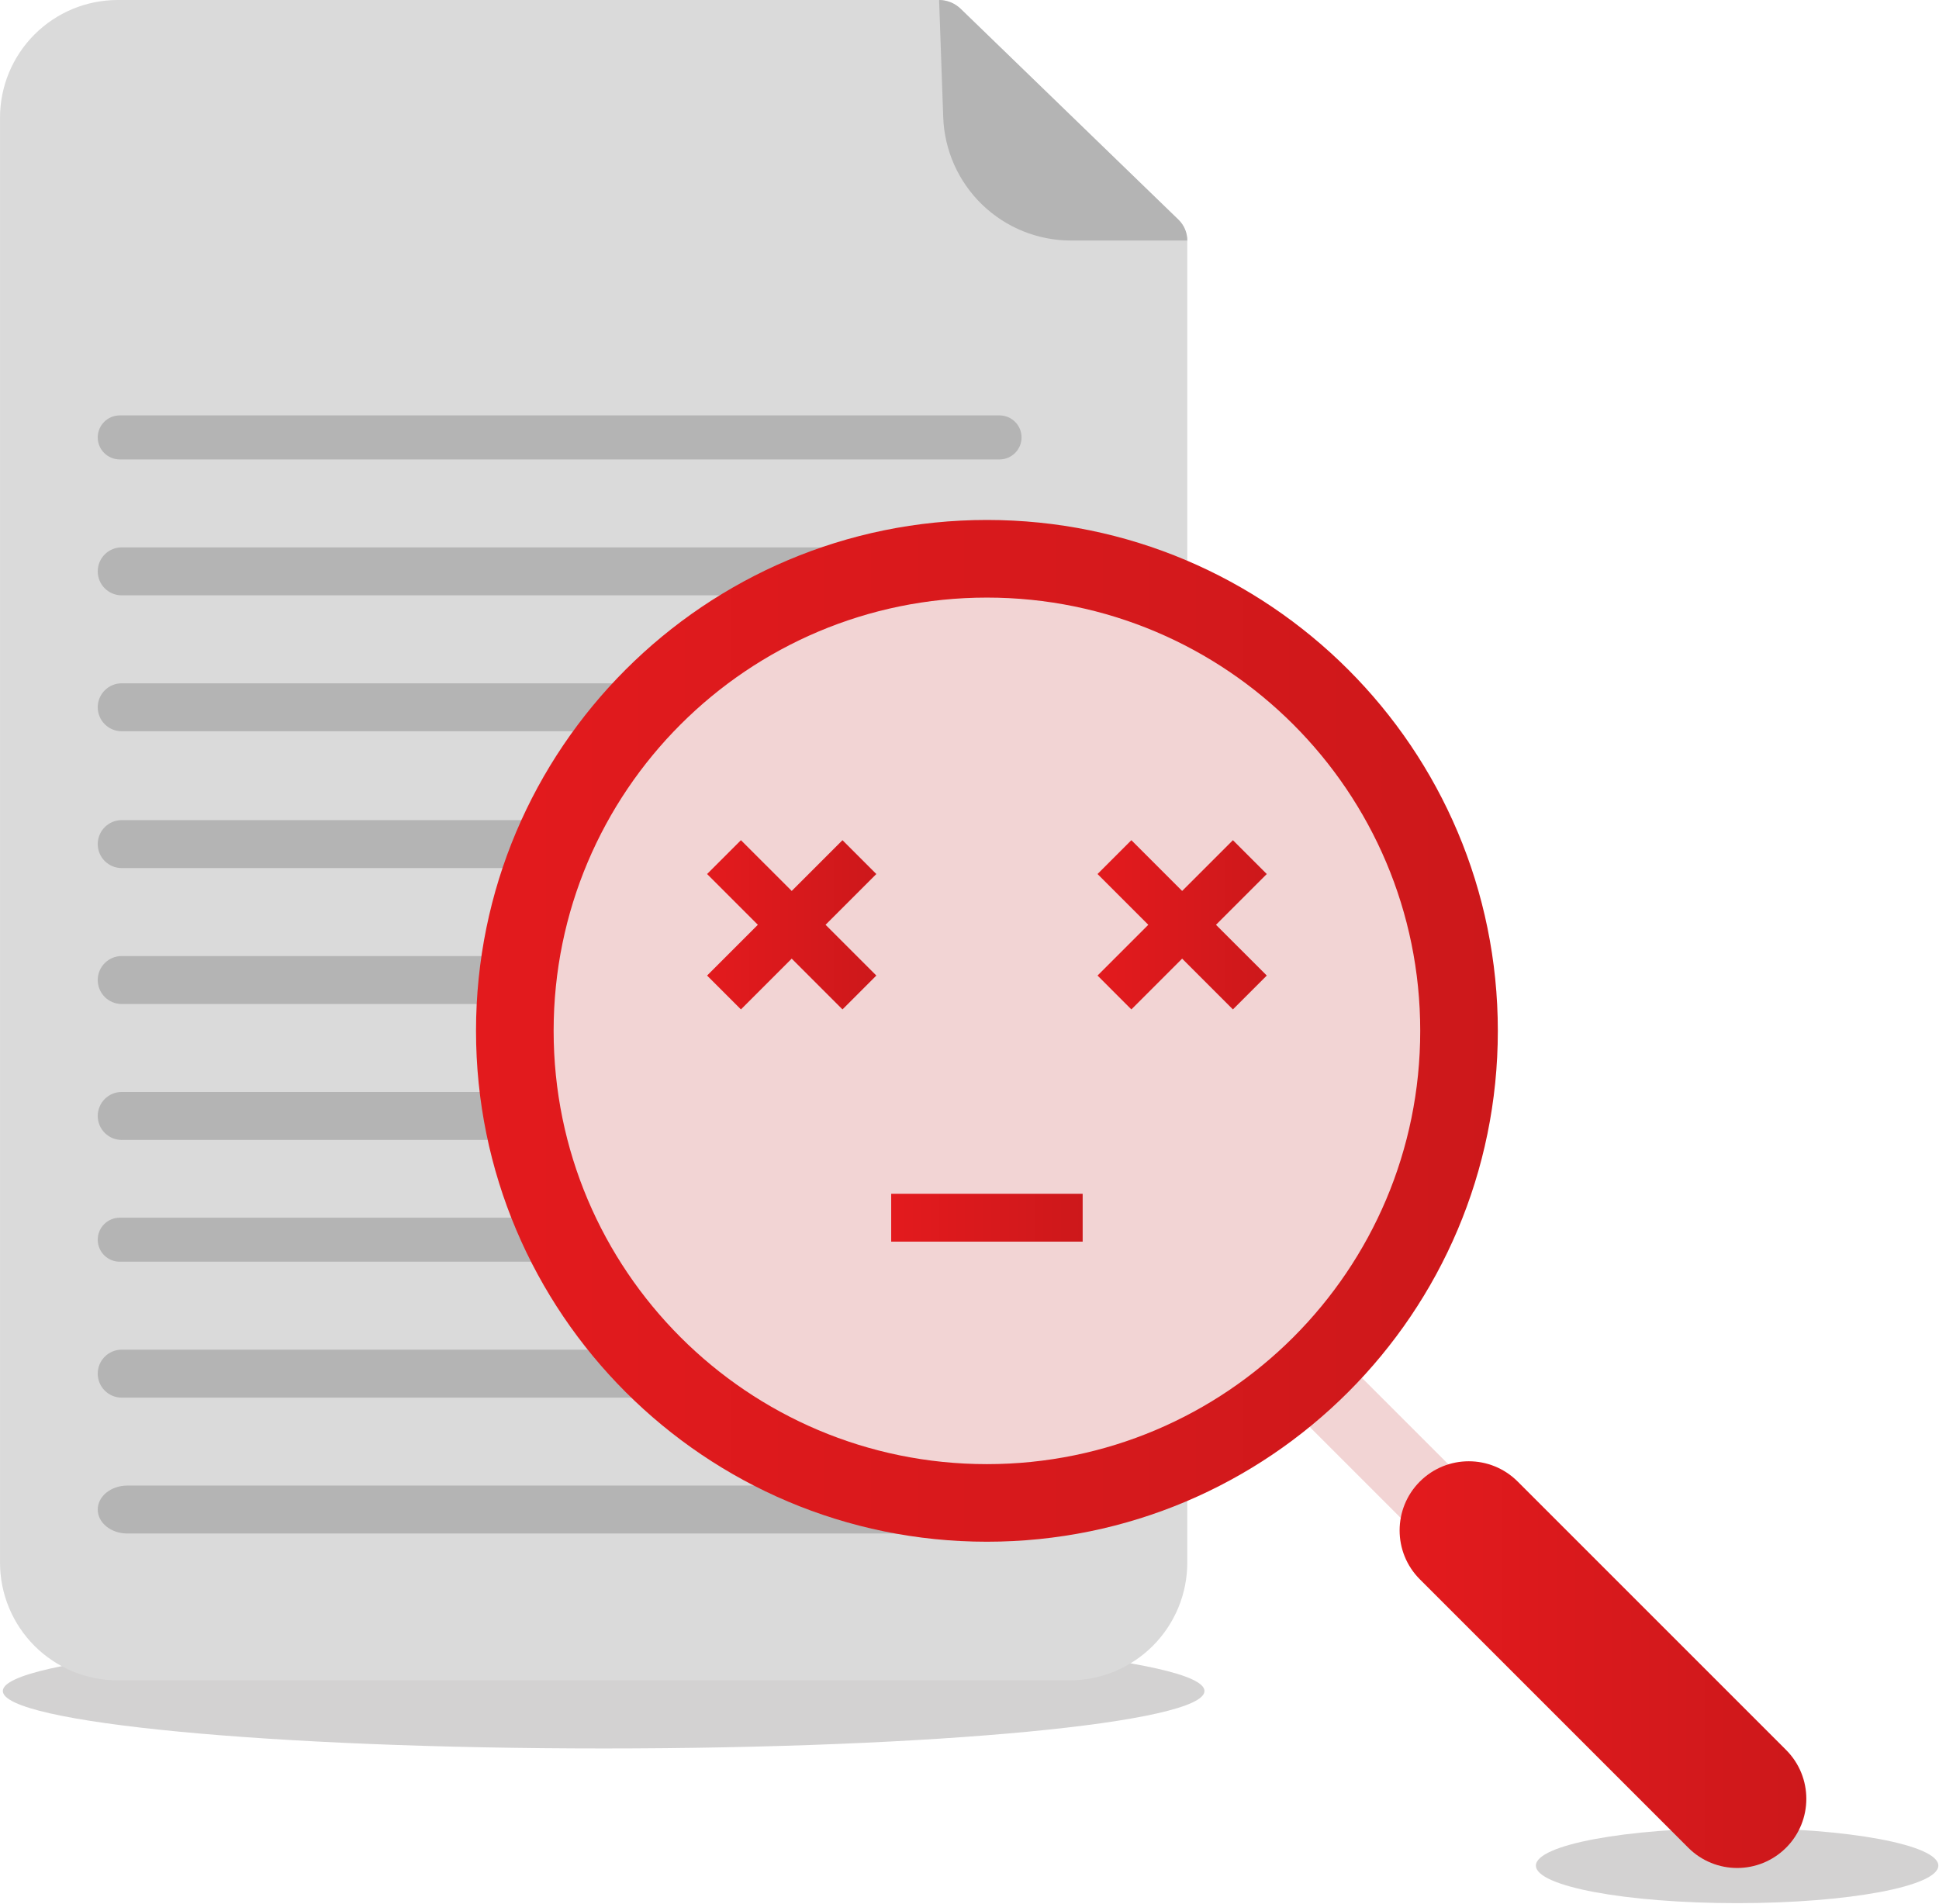 <svg width="1166" height="1145" viewBox="0 0 1166 1145" fill="none" xmlns="http://www.w3.org/2000/svg">
<g clip-path="url(#clip0_769_3649)">
<path opacity="0.2" d="M363 1051.48C562.541 1051.48 724.3 1036.01 724.3 1016.92C724.3 997.833 562.541 982.36 363 982.36C163.46 982.36 1.7 997.833 1.7 1016.92C1.7 1036.01 163.46 1051.48 363 1051.48Z" fill="#231F20"/>
<path opacity="0.2" d="M1044.6 1144.5C1111.43 1144.5 1165.6 1134.39 1165.6 1121.92C1165.6 1109.45 1111.43 1099.34 1044.6 1099.34C977.773 1099.34 923.6 1109.45 923.6 1121.92C923.6 1134.39 977.773 1144.5 1044.6 1144.5Z" fill="#231F20"/>
<path d="M713.96 144.95V939.73C713.96 958.5 706.5 976.51 693.23 989.78C679.96 1003.05 661.95 1010.51 643.18 1010.51H70.79C52.02 1010.51 34.01 1003.05 20.74 989.78C7.47 976.5 0.01 958.5 0.01 939.73V70.79C0.01 52.02 7.47 34.01 20.74 20.74C34.01 7.46 52.01 0 70.79 0H563.85C569.19 0 574.32 2.07 578.15 5.78L708.46 131.96C710.2 133.65 711.58 135.66 712.53 137.89C713.47 140.12 713.96 142.52 713.96 144.94V144.95Z" fill="#DADADA"/>
<path d="M713.96 144.65H644.08C624.15 144.66 605 136.94 590.66 123.11C576.31 109.28 567.9 90.42 567.2 70.5L564.72 0C569.53 0 574.14 1.87 577.6 5.21L708.69 132.14C710.36 133.76 711.69 135.71 712.6 137.86C713.51 140.01 713.97 142.32 713.97 144.65H713.96Z" fill="#B4B4B4"/>
<path d="M601.07 249.82H71.999C64.7 249.82 58.77 255.74 58.77 263.05C58.77 270.36 64.689 276.28 71.999 276.28H601.07C608.38 276.28 614.299 270.36 614.299 263.05C614.299 255.74 608.38 249.82 601.07 249.82Z" fill="#B4B4B4"/>
<path d="M515.64 329.18H73.189C65.23 329.18 58.77 335.63 58.77 343.6C58.77 351.57 65.219 358.02 73.189 358.02H515.64C523.6 358.02 530.06 351.57 530.06 343.6C530.06 335.63 523.6 329.18 515.64 329.18Z" fill="#B4B4B4"/>
<path d="M515.64 410.92H73.189C65.23 410.92 58.77 417.37 58.77 425.34C58.77 433.31 65.219 439.75 73.189 439.75H515.64C523.6 439.75 530.06 433.3 530.06 425.34C530.06 417.38 523.6 410.92 515.64 410.92Z" fill="#B4B4B4"/>
<path d="M345.93 493.2H73.189C65.23 493.2 58.77 499.66 58.77 507.62C58.77 515.58 65.219 522.03 73.189 522.03H345.93C353.89 522.03 360.34 515.57 360.34 507.62C360.34 499.67 353.88 493.2 345.93 493.2Z" fill="#B4B4B4"/>
<path d="M345.93 574.94H73.189C65.23 574.94 58.77 581.4 58.77 589.36C58.77 597.32 65.219 603.77 73.189 603.77H345.93C353.89 603.77 360.34 597.32 360.34 589.36C360.34 581.4 353.88 574.94 345.93 574.94Z" fill="#B4B4B4"/>
<path d="M345.93 656.68H73.189C65.23 656.68 58.77 663.14 58.77 671.1C58.77 679.06 65.219 685.52 73.189 685.52H345.93C353.89 685.52 360.34 679.06 360.34 671.1C360.34 663.14 353.88 656.68 345.93 656.68Z" fill="#B4B4B4"/>
<path d="M601.07 732.29H71.999C64.7 732.29 58.77 738.21 58.77 745.52C58.77 752.83 64.689 758.75 71.999 758.75H601.07C608.38 758.75 614.299 752.83 614.299 745.52C614.299 738.21 608.38 732.29 601.07 732.29Z" fill="#B4B4B4"/>
<path d="M515.64 811.65H73.189C65.23 811.65 58.77 818.1 58.77 826.07C58.77 834.04 65.219 840.49 73.189 840.49H515.64C523.6 840.49 530.06 834.04 530.06 826.07C530.06 818.1 523.6 811.65 515.64 811.65Z" fill="#B4B4B4"/>
<path d="M623.729 893.38H76.6C66.76 893.38 58.77 899.83 58.77 907.8C58.77 915.77 66.749 922.21 76.6 922.21H623.719C633.569 922.21 641.549 915.76 641.549 907.8C641.549 899.84 633.569 893.38 623.719 893.38H623.729Z" fill="#B4B4B4"/>
<path d="M811.05 820.67L780.59 851.13L852.44 922.98L882.9 892.51L811.05 820.66V820.67Z" fill="#F2D4D4"/>
<path d="M593.48 927.15C763.16 927.15 900.71 789.6 900.71 619.92C900.71 450.24 763.16 312.69 593.48 312.69C423.8 312.69 286.25 450.24 286.25 619.92C286.25 789.6 423.8 927.15 593.48 927.15Z" fill="url(#paint0_linear_769_3649)"/>
<path d="M593.48 880.49C737.39 880.49 854.04 763.83 854.04 619.93C854.04 476.03 737.38 359.37 593.48 359.37C449.58 359.37 332.92 476.03 332.92 619.93C332.92 763.83 449.58 880.49 593.48 880.49Z" fill="#F2D4D4"/>
<path d="M853.83 890.95H853.82C837.59 907.2 837.59 933.52 853.82 949.76L1015.23 1111.17C1031.47 1127.41 1057.79 1127.41 1074.03 1111.17H1074.04C1090.28 1094.92 1090.28 1068.6 1074.04 1052.36L912.63 890.95C896.39 874.71 870.07 874.71 853.83 890.95Z" fill="url(#paint1_linear_769_3649)"/>
<path d="M496.44 556.14L526.97 586.67L506.62 607.03L476.09 576.5L445.56 607.03L425.2 586.67L455.73 556.14L425.2 525.61L445.56 505.26L476.09 535.79L506.62 505.26L526.97 525.61L496.44 556.14Z" fill="url(#paint2_linear_769_3649)"/>
<path d="M731.22 556.14L761.76 586.67L741.4 607.03L710.87 576.5L680.34 607.03L659.99 586.67L690.52 556.14L659.99 525.61L680.34 505.26L710.87 535.79L741.4 505.26L761.76 525.61L731.22 556.14Z" fill="url(#paint3_linear_769_3649)"/>
<path d="M651.05 717.9H535.91V746.68H651.05V717.9Z" fill="url(#paint4_linear_769_3649)"/>
</g>
<defs>
<linearGradient id="paint0_linear_769_3649" x1="286.25" y1="619.92" x2="900.71" y2="619.92" gradientUnits="userSpaceOnUse">
<stop stop-color="#E31A1D"/>
<stop offset="1" stop-color="#CD181B"/>
</linearGradient>
<linearGradient id="paint1_linear_769_3649" x1="841.647" y1="1001.06" x2="1086.22" y2="1001.06" gradientUnits="userSpaceOnUse">
<stop stop-color="#E31A1D"/>
<stop offset="1" stop-color="#CD181B"/>
</linearGradient>
<linearGradient id="paint2_linear_769_3649" x1="425.2" y1="556.145" x2="526.97" y2="556.145" gradientUnits="userSpaceOnUse">
<stop stop-color="#E31A1D"/>
<stop offset="1" stop-color="#CD181B"/>
</linearGradient>
<linearGradient id="paint3_linear_769_3649" x1="659.99" y1="556.145" x2="761.76" y2="556.145" gradientUnits="userSpaceOnUse">
<stop stop-color="#E31A1D"/>
<stop offset="1" stop-color="#CD181B"/>
</linearGradient>
<linearGradient id="paint4_linear_769_3649" x1="535.91" y1="732.29" x2="651.05" y2="732.29" gradientUnits="userSpaceOnUse">
<stop stop-color="#E31A1D"/>
<stop offset="1" stop-color="#CD181B"/>
</linearGradient>
<clipPath id="clip0_769_3649">
<rect width="1165.6" height="1144.5" fill="white"/>
</clipPath>
</defs>
</svg>
